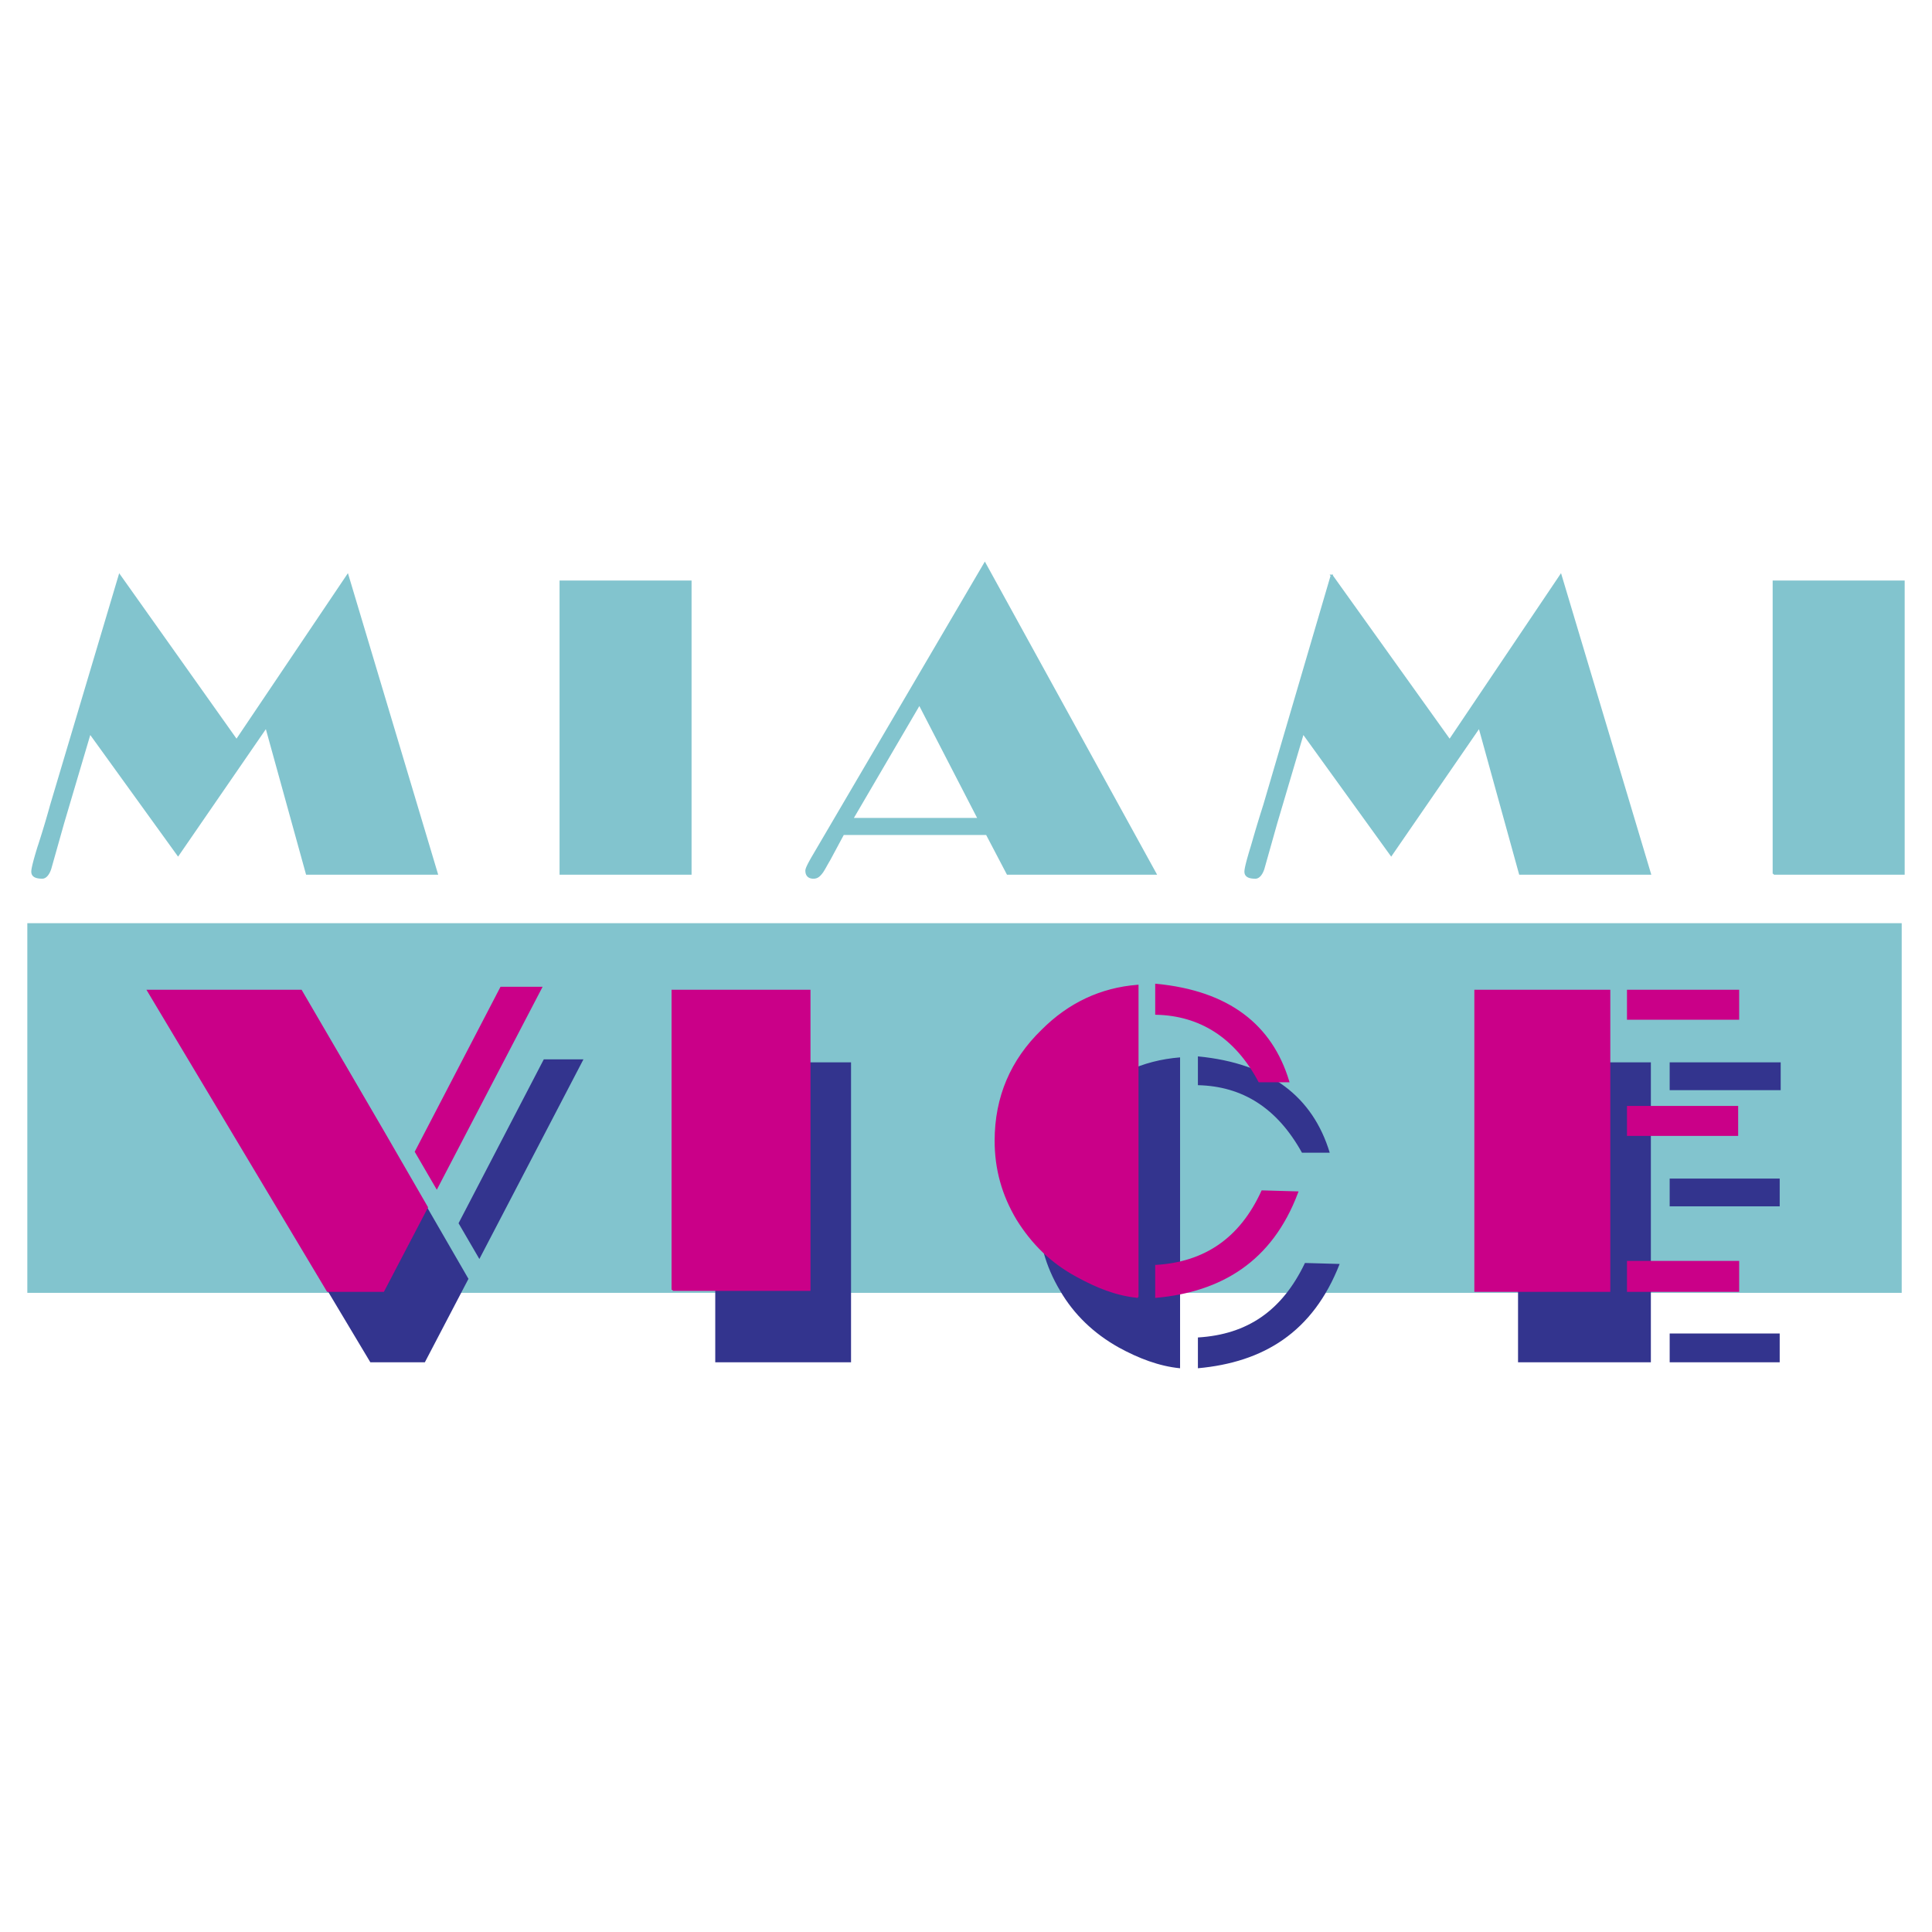 <svg xmlns="http://www.w3.org/2000/svg" width="2500" height="2500" viewBox="0 0 192.756 192.756"><g fill-rule="evenodd" clip-rule="evenodd"><path fill="#fff" d="M0 0h192.756v192.756H0V0z"/><path d="M11.932 57.435L23.6 73.884l11.075-16.45 8.899 29.728H30.621l-4.054-14.666-8.801 12.784-8.801-12.189-2.67 9.018-1.285 4.558c-.198.595-.495.892-.791.892-.692 0-.989-.198-.989-.595 0-.297.198-1.09.594-2.378a91.55 91.55 0 0 0 1.285-4.261l6.823-22.89zm44.003 29.728V58.029h12.954v29.134H55.935zm42.52-3.964H84.117l-1.384 2.577c-.296.496-.495.892-.692 1.189-.296.396-.495.595-.89.595-.396 0-.692-.198-.692-.694 0-.198.198-.594.593-1.288l17.205-29.332 17.008 30.917h-14.732l-2.078-3.964zm-13.449-1.487h12.658L91.73 70.218l-6.724 11.494zm47.859-24.277l11.768 16.45 11.074-16.45 8.9 29.728h-12.953L147.6 72.497l-8.801 12.783-8.801-12.188-2.67 9.018-1.285 4.559c-.197.595-.494.892-.791.892-.693 0-.988-.198-.988-.595 0-.297.197-1.09.592-2.378.1-.297.496-1.784 1.287-4.261l6.722-22.892zm44.102 29.728V58.029h12.955v29.134h-12.955zM2.834 92.216h186.791v36.665H2.834V92.216z" fill="#82c4ce" stroke="#82c4ce" stroke-width=".216" stroke-miterlimit="2.613"/><path d="M71.361 135.916V105.99h13.547v29.926H71.361zm48.155-2.477c4.945-.297 8.406-2.676 10.68-7.432l3.461.098c-2.67 6.838-7.613 9.811-14.141 10.406v-3.072zm-1.78 3.073c-2.076-.199-4.152-.992-6.131-2.082-2.473-1.387-4.449-3.27-5.834-5.648-1.482-2.477-2.176-5.053-2.176-7.828 0-4.359 1.484-8.025 4.549-11 2.67-2.674 5.834-4.16 9.592-4.459v31.017zm1.78-31.116c7.219.693 11.471 4.062 13.152 9.611h-2.77c-2.471-4.459-5.932-6.639-10.383-6.738v-2.873h.001zm31.939 30.52V105.99h13.252v29.926h-13.252zm15.129-29.926h11.076v2.775h-11.076v-2.775zm0 11.594h10.977v2.775h-10.977v-2.775zm0 15.459h10.977v2.873h-10.977v-2.873zM19.051 105.99h15.228l8.109 14.072 4.351 7.529-4.351 8.324h-5.439L19.051 105.99zm26.699 16.053l2.077 3.568 10.383-19.918h-3.956l-8.504 16.35z" fill="#33348e"/><path d="M67.109 128.684V98.855h13.646v29.828H67.109v.001zm48.254-2.379c4.846-.297 8.404-2.676 10.58-7.432l3.461.098c-2.57 6.838-7.613 9.811-14.041 10.406v-3.072zm-1.879 3.072c-2.076-.199-4.055-.992-6.031-2.082-2.572-1.387-4.449-3.27-5.934-5.648-1.482-2.477-2.176-5.053-2.176-7.828 0-4.359 1.582-8.025 4.648-10.998 2.67-2.676 5.834-4.164 9.492-4.461v31.017h.001zm1.879-31.115c7.219.693 11.471 4.062 13.152 9.611h-2.869c-2.373-4.459-5.932-6.639-10.283-6.738v-2.873zm31.84 30.519V98.855h13.35v29.926h-13.35zm15.229-29.926h10.977v2.775h-10.977v-2.775zm0 11.594h10.877v2.775h-10.877v-2.775zm0 15.459h10.977v2.873h-10.977v-2.873zM14.799 98.855h15.228l8.208 14.072 4.351 7.529-4.351 8.324h-5.538L14.799 98.855zm26.699 16.053l2.077 3.568 10.383-19.918h-3.956l-8.504 16.35z" fill="#ca0088" stroke="#ca0088" stroke-width=".216" stroke-miterlimit="2.613"/></g></svg>